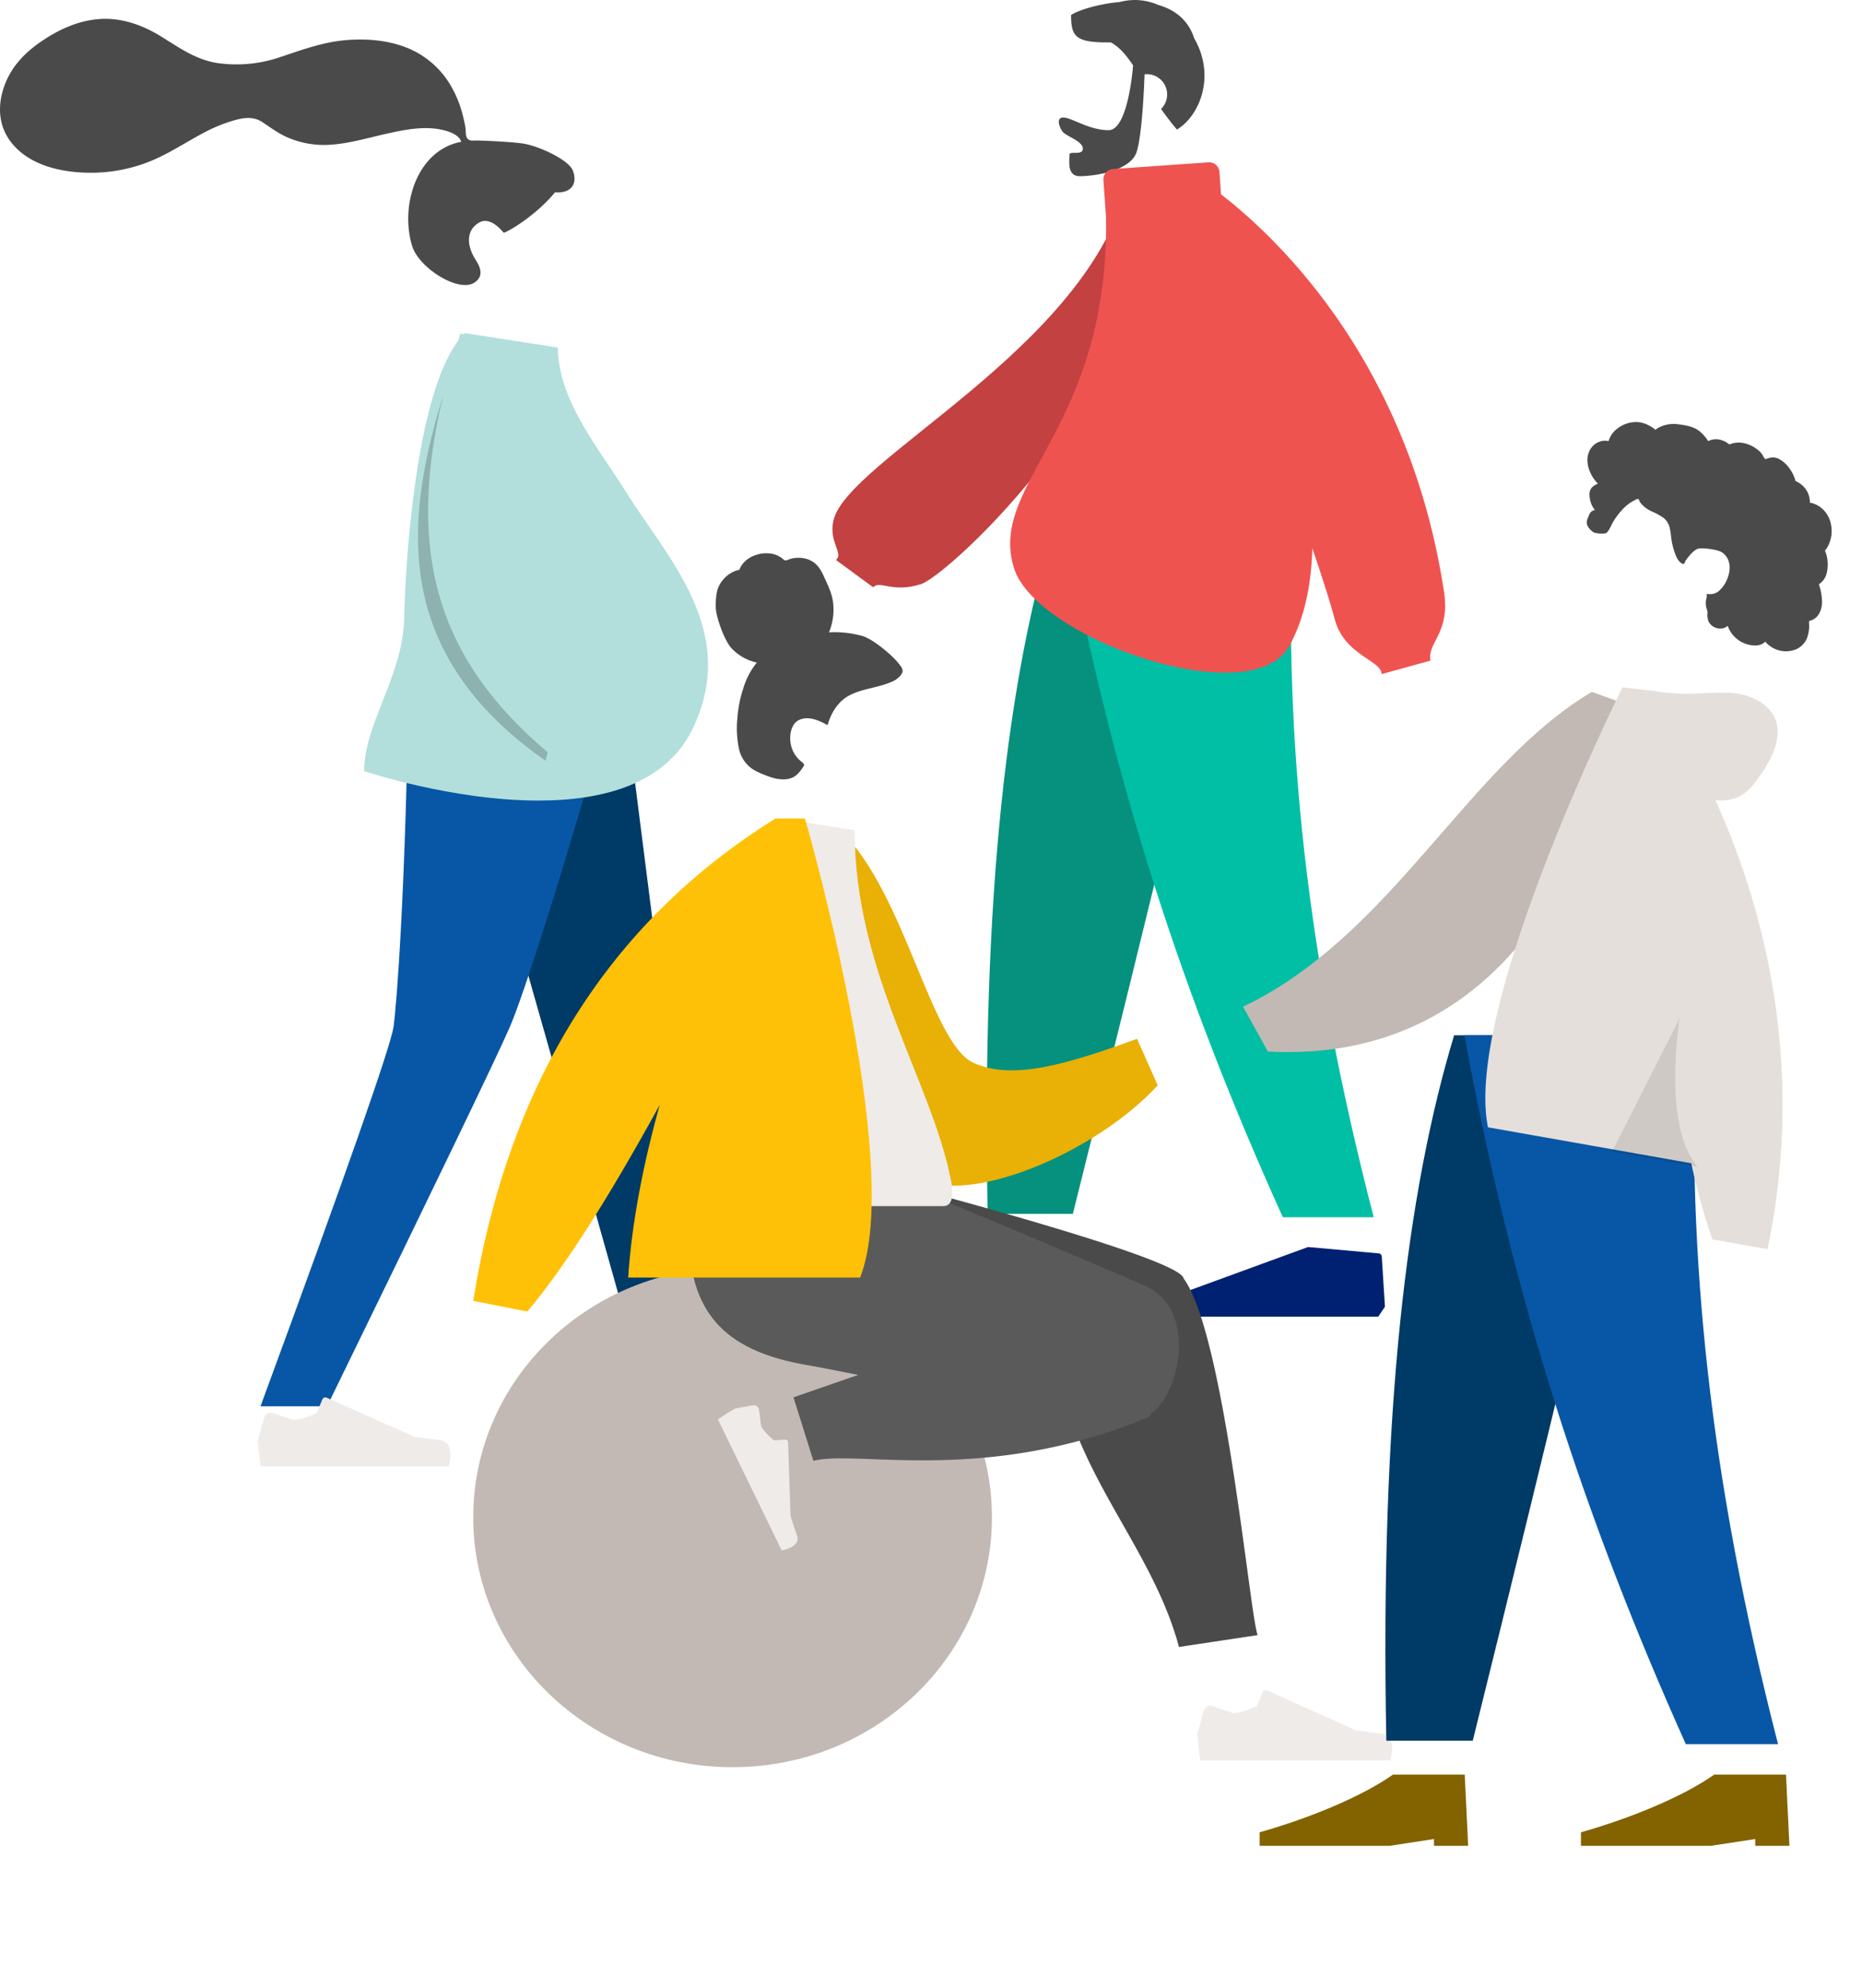 <svg xmlns="http://www.w3.org/2000/svg" width="721.63" height="770.212" viewBox="0 0 721.63 770.212">
  <g id="Group_31" data-name="Group 31" transform="translate(-683.306 -230.949)">
    <g id="humaaan-2_copy" data-name="humaaan-2 copy" transform="translate(689 248)">
      <g id="Head_Front" data-name="Head/Front" transform="translate(89.268)">
        <g id="Head" transform="translate(74.318 43.222)">
          <path id="Head-2" data-name="Head" d="M0,101.778,11.371,48.086C5.03,40.546.737,31.3,1.454,20.949,3.521-8.888,44.52-2.324,52.494,12.735s7.028,53.258-3.279,55.949c-4.111,1.073-12.867-1.556-21.779-7l5.594,40.092Z" transform="translate(0 0)" fill="rgba(178,139,103,0)"/>
        </g>
        <path id="hair" d="M202.947,48.359c-4.353-.723-16.075-1.22-18.236-1.22-1.381,0-2.878.32-3.7-.965-.67-1.052-.425-2.832-.625-4.053-.232-1.419-.562-2.819-.9-4.215A43.193,43.193,0,0,0,175.1,26.6a34.464,34.464,0,0,0-16.259-14.913c-7.7-3.352-16.406-4.119-24.685-3.44-8.859.727-16.879,3.69-25.244,6.478a52.261,52.261,0,0,1-24.657,2.405c-8.4-1.307-14.747-5.919-21.832-10.3C55.172,2.353,46.883-.578,38.308.1c-8,.629-15.381,3.977-22,8.45-6.192,4.185-11.3,9.219-14.187,16.3-3.1,7.622-3.1,15.989,2,22.725,7.4,9.764,21.129,12.289,32.553,12.038a61.483,61.483,0,0,0,19.337-3.59c8.32-2.965,15.51-7.99,23.294-12.067A60.163,60.163,0,0,1,90.7,39.341c3.841-1.1,7.623-1.6,11.1.748,3.679,2.486,6.975,4.929,11.183,6.485a35.652,35.652,0,0,0,12.614,2.295c8.369-.065,16.618-2.707,24.746-4.476,6.628-1.443,13.72-2.88,20.477-1.494,2.82.579,6.938,1.774,7.957,4.742-17.14,3.147-23.872,24.622-19.04,40.387,2.608,8.509,18.285,18.455,24.38,13.982,3.862-2.834,1.517-6.554,0-9.01-2.906-4.7-3.9-10.745,1.477-14.019,4.638-2.824,9.514,3.882,9.606,3.875,1.275-.1,12.288-6.412,19.877-15.62,7.486.45,8.622-4.551,6.834-8.64S208.962,49.359,202.947,48.359Z" transform="translate(-94.961 -9.76)" fill="#4a4a4a"/>
      </g>
      <g id="Bottom_Skinny_Jeans_1" data-name="Bottom/Skinny Jeans 1" transform="translate(0.002 242)">
        <path id="Leg" d="M0,0,46.8,164.49,80.954,285.728h24.907L69.573,0Z" transform="translate(165.247 0)" fill="#003a66"/>
        <path id="Leg-2" data-name="Leg" d="M57.472,0C56.39,84.78,52.7,131.021,51.562,138.724s-18.324,56.7-51.562,147H25.8q63.471-129.941,70.862-147C101.592,127.349,116.8,81.107,139.7,0Z" transform="translate(95.258)" fill="#0757a6"/>
        <g id="Left_Shoe" data-name="Left Shoe" transform="translate(92.952 257.285)">
          <path id="shoe" d="M5.775,6.41A2.581,2.581,0,0,0,2.464,8.153L0,16.847A83.174,83.174,0,0,0,1.163,27.053H73.978s2.838-9.4-3.277-10.146-10.16-1.353-10.16-1.353L26.7.444a1.29,1.29,0,0,0-1.719.688L22.8,6.417s-5.661,2.645-9.2,2.645Z" transform="translate(1.291 24.662)" fill="#efebe9"/>
        </g>
        <g id="Right_Shoe" data-name="Right Shoe" transform="translate(242.707 257.285)">
          <path id="shoe-2" data-name="shoe" d="M5.775,6.41A2.581,2.581,0,0,0,2.464,8.153L0,16.847A83.174,83.174,0,0,0,1.163,27.053H73.978s2.838-9.4-3.277-10.146-10.16-1.353-10.16-1.353L26.7.444a1.29,1.29,0,0,0-1.719.688L22.8,6.417s-5.661,2.645-9.2,2.645Z" transform="translate(1.291 24.662)" fill="#efebe9"/>
        </g>
      </g>
      <g id="Body_Long_Sleeve_1" data-name="Body/Long Sleeve 1" transform="translate(28.797 112)">
        <path id="Shirt" d="M0,169.672c0-18.38,15.034-36.857,15.514-59.205C15.969,89.192,19.928,24.734,36.451,2.96Q36.9,1.485,37.367,0L38.51.541c.179-.186.358-.365.539-.541L75.1,5.6c0,20.371,16.13,39.43,26.334,55.828,15.863,25.492,44.089,53.748,25.991,91.618C117.017,174.825,92.4,181.081,67.548,181.08,33.989,181.08,0,169.672,0,169.672Z" transform="translate(106.629)" fill="#b2dfdb"/>
        <path id="Skin" d="M34.109,94.174c-4.336,0-10.28-7.145-13.832-11.414-.571-.686-1.064-1.279-1.486-1.765C17.536,79.55,11.214,74.725,0,66.654,2.394,54.24,3.973,45.816,4.692,41.615,23.808,63.32,35.006,74.453,37.978,74.7c.25.021.506.032.759.032a12.942,12.942,0,0,0,5.92-1.7c.425-.221.817-.437,1.2-.647a6.728,6.728,0,0,1,2.492-1.054.7.7,0,0,1,.574.251c1.069,3.189-.087,8.72-2.809,13.452C44.458,87.908,40.795,92.9,34.819,94.1A3.611,3.611,0,0,1,34.109,94.174ZM44.774,30.091c-2.438,0-8.6-1.951-14.036-4.443a42.306,42.306,0,0,1-7.324-4.133c-2.1-1.56-3.168-2.954-3.168-4.145,0-2.738,3.8-4.595,7.472-6.39,3.106-1.518,6.039-2.951,6.039-4.74a7.151,7.151,0,0,0-1.813-4.094c-.547-.734-.98-1.315-.8-1.679C31.307.144,31.933,0,33.174,0c5.179,0,7.808,2.288,10.6,6.24,1.2,1.7,2.443,6.123,3.1,11.016.718,5.329.549,9.673-.452,11.62A1.871,1.871,0,0,1,44.774,30.091Z" transform="translate(187.86 76.718)" fill="rgba(178,139,103,0)"/>
        <path id="Shade" d="M49.406,141.419c-26.487-18.6-41.949-39.99-47.271-65.387C-.235,64.716-.628,52.676.936,39.225,2.3,27.463,5.186,14.632,9.747,0-4.73,60.659,7.4,101.98,50.31,138.167c-.538,1.938-.87,3.134-.9,3.244l0,.007Z" transform="translate(127.499 24.228)" fill="rgba(0,0,0,0.2)"/>
      </g>
    </g>
    <g id="humaaan-8_copy" data-name="humaaan-8 copy" transform="translate(1330.204 193)">
      <g id="Head_Front-2" data-name="Head/Front" transform="translate(-236.545 37.949)">
        <g id="Head-3" data-name="Head" transform="translate(56.302 2.59)">
          <path id="Head-4" data-name="Head" d="M0,95.461-10.759,45.1c6-7.073,10.061-15.741,9.383-25.453C-3.332-8.337-42.123-2.18-49.668,11.944s-6.65,49.952,3.1,52.477c3.889,1.007,12.174-1.459,20.607-6.563l-5.293,37.6Z" transform="translate(0 0)" fill="rgba(178,139,103,0)"/>
        </g>
        <g id="Group_13" data-name="Group 13" transform="translate(-50.474 -37.949)">
          <path id="Hair-2" data-name="Hair" d="M-26.311,58.913c2.1-6.367,2.9-24.7,3.093-30.115a7.862,7.862,0,0,1,.937-.056,7.829,7.829,0,0,1,7.812,7.847A7.838,7.838,0,0,1-16.822,42.2c1.808,2.562,3.833,5.24,6.155,8C-1.944,44.949,4.527,29.565-4,14.788c-2.357-7.239-7.693-11.107-13.994-12.9A22.579,22.579,0,0,0-32.87.785c-8.768.756-16.6,3.441-18.818,5.036,0,8.336,1.609,10.81,15.348,10.592,3.376,1.79,5.971,4.873,8.674,8.915-.02.27-1.836,25.1-9.494,25.1-7.7,0-14.231-4.909-17.609-4.909-2.462,0-1.913,3.1-.28,5.389,1.347,1.894,7.9,3.718,7.9,6.653,0,1.657-1.652,1.655-3.09,1.651-1.109,0-2.091,0-2.091.754,0,2.879-.912,8.293,4.065,8.293C-43.224,68.263-28.785,66.42-26.311,58.913Z" transform="translate(106.921 37.949)" fill="#4a4a4a"/>
        </g>
      </g>
      <g id="Bottom_Skinny_Jeans_1-2" data-name="Bottom/Skinny Jeans 1" transform="translate(-392.122 241)">
        <path id="Leg-3" data-name="Leg" d="M0,0-47.818,162.141-70.309,283.879H-92.883L-70.349,0Z" transform="translate(224.527 0)" fill="rgba(178,139,103,0)"/>
        <path id="Leg-4" data-name="Leg" d="M-32.6,0c-3.337,84.231-2.021,130.173-1.274,137.826S-28.889,196.732,0,286.448H-23.479c-38.258-86.067-51.614-137.32-56-148.622S-96.828,80.583-115.749,0Z" transform="translate(278.618)" fill="rgba(153,118,89,0)"/>
        <path id="Pant" d="M0,0Q-18.657,83.69-64.538,267.18H-97.555C-99.994,141.623-89.62,58.986-71.654,0Z" transform="translate(225.554 0)" fill="#06917e"/>
        <path id="Pant-2" data-name="Pant" d="M-31.433,0C-34.7,84.231-26.232,167.215,0,268.491H-35.228C-73.556,183.709-101.028,101.135-119.8,0Z" transform="translate(277.617)" fill="#00bfa5"/>
        <g id="Left_Shoe-2" data-name="Left Shoe" transform="translate(202.336 255.619)">
          <path id="Shoe-3" data-name="Shoe" d="M0,23.121-1.226,3.668a1.294,1.294,0,0,0-1.184-1.2L-29.8,0-76.764,17.157a2.56,2.56,0,0,0-1.6,3.109l1.933,6.708H-2.591Z" transform="translate(79.629 24.406)" fill="#002171"/>
        </g>
        <g id="Right_Shoe-2" data-name="Right Shoe" transform="translate(79.629 255.619)">
          <path id="Shoe-4" data-name="Shoe" d="M0,23.121-1.226,3.668a1.294,1.294,0,0,0-1.184-1.2L-29.8,0-76.764,17.157a2.56,2.56,0,0,0-1.6,3.109l1.933,6.708H-2.591Z" transform="translate(79.629 24.406)" fill="#002171"/>
        </g>
      </g>
      <g id="Body_Long_Sleeve_1-2" data-name="Body/Long Sleeve 1" transform="translate(-364.767 107)">
        <path id="Skin-2" data-name="Skin" d="M-1.58,134.734c1.437-.887,3.011-4.227-.792-6.836-9.477-6.5-23.133-17.882-24.978-21.627C-31.124,98.608-49.981,0-49.981,0l-28.2.106s32.219,104.456,34.206,109.383c2.98,7.391-3.327,18.646-6.023,24.7,4.251,1.9,6.226-.527,8.387-2.957,2.3-2.59,4.823-5.18,10.54-2.518,7.316,3.407,13.365,8.813,20.575,8.812A16.721,16.721,0,0,0-1.58,134.734ZM-254.208,75.6l37.938-22.382-12.118-20.98-36.484,35.615q-15.923,6.8-26.094,15.01c-1.524,1.84-3.184,5.367,3.99,3.788s14.79-2.915,16.14-.58-2.625,5.912-.133,8.967a.943.943,0,0,0,.764.365Q-266.772,95.4-254.208,75.6Z" transform="translate(301.164 86.927)" fill="rgba(178,139,103,0)"/>
        <path id="Clothes_Back" data-name="Clothes Back" d="M0,2.875-10.928,0C-33.814,60.292-127.3,94.575-134.831,117.2c-2.763,8.3,2.958,13.116-.417,15.422l13.5,11.825c2.691-2.637,7.446,3.034,18.648.338S-6.4,76.076,0,2.875Z" transform="matrix(0.996, -0.087, 0.087, 0.996, 164.996, 4.007)" fill="#c34141"/>
        <path id="Clothes_Front" data-name="Clothes Front" d="M-5.661,192.947c-1.285-7.109,7.646-10.57,5.252-26.453C-13.946,76.713-65.892,28.484-86.851,12.345l-.608-8.7a4,4,0,0,0-4.27-3.711l-36.988,2.586a4,4,0,0,0-3.712,4.27l1.01,14.445c1.281,82.153-46.178,103.1-35.607,136.061,8.73,27.217,92.292,56.475,106.753,29.8,5.8-10.693,8.456-23.6,8.8-37.642,3.644,10.6,6.694,20.128,8.778,27.757,3.71,13.584,18.089,15.743,18.089,20.975Z" transform="translate(277.932 -6.097)" fill="#ef5350"/>
      </g>
    </g>
    <g id="A_Human_Standing" data-name="A Human/Standing" transform="translate(802.744 440)">
      <g id="Head_Front-3" data-name="Head/Front" transform="translate(107.042)">
        <g id="Head-5" data-name="Head" transform="translate(70.491 40.836)">
          <path id="Head-6" data-name="Head" d="M0,96.161,10.785,45.432C4.771,38.308.7,29.576,1.379,19.792,3.34-8.4,42.228-2.2,49.791,12.032s6.666,50.318-3.11,52.861c-3.9,1.014-12.2-1.47-20.658-6.612L31.33,96.161Z" transform="translate(0 0)" fill="rgba(178,139,103,0)"/>
        </g>
        <path id="hair-3" data-name="hair" d="M57,32.1A40.536,40.536,0,0,0,43.89,30.64a22.942,22.942,0,0,0,1.6-11.5c-.468-3.79-2.146-7.017-3.7-10.4a14.241,14.241,0,0,0-2.735-4.3,9.315,9.315,0,0,0-4.425-2.4,11.735,11.735,0,0,0-5.1,0c-.741.157-1.406.5-2.133.689-.744.195-1.105-.275-1.646-.748A9.271,9.271,0,0,0,20.9.077a12.421,12.421,0,0,0-5.528.669,10.809,10.809,0,0,0-4.6,2.978A7.8,7.8,0,0,0,9.385,5.857c-.134.324-.156.516-.476.635-.3.11-.643.113-.949.218A11.978,11.978,0,0,0,1.1,12.988c-.8,1.727-1.184,4.769-1.08,8.178s3.155,12.3,6.008,15.548a19.122,19.122,0,0,0,9.9,5.644,28.671,28.671,0,0,0-5.174,9.736A48.028,48.028,0,0,0,8.384,63.921a38.948,38.948,0,0,0,.588,11.66,12.638,12.638,0,0,0,5.6,8.227,26.634,26.634,0,0,0,4.31,2.043,28.188,28.188,0,0,0,4.44,1.436c2.886.6,6.211.5,8.434-1.819a15.957,15.957,0,0,0,2.267-2.906c.21-.367.337-.607.082-.966a6.87,6.87,0,0,0-1.194-1.1,11.382,11.382,0,0,1-3.978-7.517c-.355-3.085.467-7.068,3.439-8.415,3.67-1.662,7.711.246,10.972,2.024,1.386-4.937,4.232-9.382,8.695-11.647,4.937-2.505,10.6-2.8,15.675-4.948a9.341,9.341,0,0,0,3.642-2.337A4.76,4.76,0,0,0,72.4,45.935a2.812,2.812,0,0,0-.725-2.17C69.508,40.34,61.281,33.419,57,32.1Z" transform="translate(50.908 5.269)" fill="#4a4a4a"/>
      </g>
      <g id="Bottom_Skinny_Jeans_1-3" data-name="Bottom/Skinny Jeans 1" transform="translate(0 246.331)">
        <g id="Seat" transform="translate(13.054 55.326)">
          <ellipse id="Ballsy_Ball" data-name="Ballsy Ball" cx="100.515" cy="96.82" rx="100.515" ry="96.82" transform="translate(50.91 -19.759)" fill="#c2b9b4"/>
        </g>
        <path id="Skin-3" data-name="Skin" d="M165.227,84.851c-8.313-29.385-14.637-55.243-16.235-64.9-3.812-23.026,29.321-24.368,33.7-12.924,6.629,17.321,18.2,74.23,32.105,160.189L198.9,171.9C182.179,134.541,170.082,102.013,165.227,84.851ZM4.9,54.664c15.346-6.121,69.086-25.277,95-30.7,7.449-1.558,14.667-3,21.454-4.312,20.173-3.886,30.625,32.839,11.2,35.66C84.163,62.345,15.566,69.6,9.7,70.416a7.414,7.414,0,0,1-1.016.07C.978,70.488-4.348,58.351,4.9,54.664Z" transform="translate(155.522 42.372)" fill="rgba(178,139,103,0)"/>
        <path id="Leg_Back" data-name="Leg Back" d="M83.231,56.286a17.272,17.272,0,0,1-.225-4.364L0,9.283V0H9.871S130.329,30.974,132.978,39.7c.019.062.035.123.05.185q.062.082.122.165c15.915,22.087,25.446,129.915,28.575,137.989l-30.5,4.592C119.562,138.978,82.24,108.568,83.231,56.286Z" transform="translate(206.252)" fill="#4a4a4a"/>
        <path id="Leg_Front" data-name="Leg Front" d="M40.567,85.924l25.071-8.678c-7.593-1.534-14.589-2.9-20.572-3.962C6.409,66.441-4.864,45.56,1.8,0H73.026c11.635,3.373,72.1,28.961,103.472,42.57,20.763,9.008,14.218,41.479,2.459,49.929a1.159,1.159,0,0,1-.652,1.028c-43.5,18.192-80.75,17.309-105.209,16.426-11.107-.4-19.577-.8-24.8.583Z" transform="translate(147.51)" fill="#5a5a5a"/>
        <g id="Right_Shoe-3" data-name="Right Shoe" transform="matrix(0.438, 0.899, -0.899, 0.438, 193.935, 75.284)">
          <path id="shoe-5" data-name="shoe" d="M4.474,5.033A2,2,0,0,0,1.908,6.381L0,13.106A64.242,64.242,0,0,0,.9,21H57.3s2.2-7.268-2.538-7.848-7.87-1.047-7.87-1.047L20.68.419a1,1,0,0,0-1.332.532L17.663,5.039s-4.385,2.046-7.127,2.046Z" transform="translate(1 19)" fill="#efebe9"/>
        </g>
        <g id="Right_Shoe-4" data-name="Right Shoe" transform="translate(343.318 173.881)">
          <path id="shoe-6" data-name="shoe" d="M5.84,6.524A2.607,2.607,0,0,0,2.491,8.3L0,17.159a85.361,85.361,0,0,0,1.176,10.4H74.8s2.87-9.574-3.313-10.338-10.273-1.379-10.273-1.379L27,.446a1.3,1.3,0,0,0-1.738.7l-2.2,5.385s-5.724,2.7-9.3,2.7Z" transform="translate(1.305 25.134)" fill="#efebe9"/>
        </g>
      </g>
      <g id="Body_Long_Sleeve_1-3" data-name="Body/Long Sleeve 1" transform="translate(28.719 108.017)">
        <path id="Skin-4" data-name="Skin" d="M41.5,153.157c-1.78-3.021-3.8-6.04-9.95-4.5-10.968,2.749-20.27,9.8-30.5.289-1.257-1.169-2.178-4.825,2.11-6.7,10.682-4.672,26.462-13.419,29.021-16.816q5.236-6.948,32.447-79.324l26.75,5.355Q51.025,127.347,48.1,131.9c-4.393,6.83-.294,19.347,1.219,25.939a8.171,8.171,0,0,1-1.862.235C44.235,158.074,42.947,155.616,41.5,153.157ZM255.857,40.331l47.3-20.962q12.429-12.5,24-19c2.307-.741,6.249-.965,2.043,5.234s-8.353,12.911-6.673,15.083S329.08,20.463,331,24q1.924,3.534-24.618,8.453L270.96,59.856Z" transform="translate(2.611 61.912)" fill="rgba(178,139,103,0)"/>
        <path id="Coat_Back" data-name="Coat Back" d="M0,2.939,11.077.009C37.667,21.841,52.7,78.567,69.691,84.763c16.063,5.858,37.329-3.031,62.509-14.725L141.734,87.3c-21.37,27.861-69.8,54.057-91.288,43.4C16.086,113.661,2.34,43.279,0,2.939Z" transform="matrix(0.996, 0.087, -0.087, 0.996, 166.946, 4.096)" fill="#e9b006"/>
        <path id="Shirt-2" data-name="Shirt" d="M0,150.17H99.877c4.564,0,3.7-6.65,3.044-10.006C95.307,101.436,65.585,59.688,65.585,4.559L36.775,0C12.946,38.673,4.706,86.288,0,150.17Z" transform="translate(117.485)" fill="#efebe9"/>
        <path id="Coat_Front" data-name="Coat Front" d="M0,186.868Q20.227,60.274,117.156,0h11.407s38.795,133.448,21.391,177.833H60.048c1.423-21.652,5.983-44.549,12.23-66.875Q41.737,166.55,20.935,191.006Z" transform="translate(35.246)" fill="#ffc107"/>
      </g>
    </g>
    <g id="humaaan-11_copy" data-name="humaaan-11 copy" transform="translate(1489 367)">
      <g id="Head_Front-4" data-name="Head/Front" transform="translate(-188.346 24.253) rotate(7)">
        <g id="Head-7" data-name="Head" transform="translate(65.474 22.558)">
          <path id="Head-8" data-name="Head" d="M0,96.865l-11.04-51.1C-4.883,38.588-.716,29.792-1.412,19.937-3.419-8.459-43.225-2.212-50.967,12.12s-6.823,50.687,3.183,53.248c3.991,1.022,12.493-1.481,21.146-6.66l-5.431,38.157Z" transform="translate(0 0)" fill="rgba(178,139,103,0)"/>
        </g>
        <g id="Group_29" data-name="Group 29" transform="translate(-44.095 -18.577)">
          <path id="hair-4" data-name="hair" d="M-97.243,14.809a6.912,6.912,0,0,1,4.858-4.892A6.441,6.441,0,0,1-90.6,9.741c.215.009.276.07.377-.079a1.952,1.952,0,0,0,.107-.512,9.613,9.613,0,0,1,.363-1.2,9.755,9.755,0,0,1,2.37-3.5,11.966,11.966,0,0,1,7.167-3.367,10.516,10.516,0,0,1,4.308.584,17.124,17.124,0,0,1,2.092.888c.2.1.866.6,1.071.567.226-.036.681-.594.865-.734A12.727,12.727,0,0,1-63.967,0c3.2.023,6.274.182,8.94,2.117a17.851,17.851,0,0,1,1.613,1.33c.269.249.53.507.779.775q.225.243.437.5c.239.289.2.384.535.182A6.682,6.682,0,0,1-47.4,3.95a9.6,9.6,0,0,1,2.576.723c.28.119.927.593,1.225.6s.934-.435,1.239-.546a10.222,10.222,0,0,1,5.148-.473,13.347,13.347,0,0,1,5.047,1.971A6.768,6.768,0,0,1-30.291,7.91c.22.3.419.621.668.9.146.164.435.332.513.539a11.123,11.123,0,0,1,2.139-.938,5.3,5.3,0,0,1,3.01.114,11.968,11.968,0,0,1,4.747,3.349,13.39,13.39,0,0,1,1.757,2.343q.358.6.657,1.24a4.594,4.594,0,0,0,.289.646c.165.238.275.242.573.346a9.264,9.264,0,0,1,3.944,2.622,9,9,0,0,1,2.041,4.3,2.176,2.176,0,0,0,.082.529c.075.069.38.039.495.052a10.47,10.47,0,0,1,1.185.207,9.827,9.827,0,0,1,2.084.744A10.831,10.831,0,0,1-.769,31.231a12.756,12.756,0,0,1-.2,8.79,8.565,8.565,0,0,1-.657,1.287c-.157.251-.208.252-.106.515.114.293.322.578.457.864a12.348,12.348,0,0,1,.944,2.939,13.69,13.69,0,0,1,.163,5.08,7.3,7.3,0,0,1-.79,2.229,6.393,6.393,0,0,1-.692,1c-.136.161-.28.314-.432.461a2.872,2.872,0,0,0-.273.251c-.179.229-.217.041-.125.377a14.986,14.986,0,0,0,.6,1.39c.185.471.352.949.505,1.431a20.985,20.985,0,0,1,.735,2.982,9.3,9.3,0,0,1-.666,5.792,5.8,5.8,0,0,1-1.651,1.951,6.133,6.133,0,0,1-1.084.654c-.2.093-.448.132-.537.321s.047.606.079.833a13.794,13.794,0,0,1-.164,5.983,8.272,8.272,0,0,1-3.3,4.4,10.328,10.328,0,0,1-10.262.289,10.776,10.776,0,0,1-2.291-1.563c-1.757,2.349-5.374,2.275-7.942,1.606A11.391,11.391,0,0,1-35.7,75.144c-2.023,2.445-6.268,1.652-7.671-1a6.315,6.315,0,0,1-.647-2.089c-.053-.381-.019-.765-.059-1.143a5.879,5.879,0,0,0-.56-1.415,7.763,7.763,0,0,1-.6-2.82,14.218,14.218,0,0,1,.109-1.514,5.168,5.168,0,0,0-.156-1.33,6.166,6.166,0,0,0,2.594-.322,5.122,5.122,0,0,0,2.005-1.4,11.594,11.594,0,0,0,2.523-4.683c1.14-3.709.673-8.159-3.084-10.195-1.75-.948-6.993-.945-9.078-.476-2.192.493-4.676,5.3-4.8,5.747-.076.279-.038.625-.3.811-.568.409-1.5-.3-1.924-.652a7.539,7.539,0,0,1-1.685-2.226,27.432,27.432,0,0,1-2.312-5.63c-.427-1.5-.7-3.048-1.259-4.51a6.905,6.905,0,0,0-2.793-3.58A24.7,24.7,0,0,0-70.2,34.784a11.954,11.954,0,0,1-4.446-2.426,6.116,6.116,0,0,1-.763-.844c-.175-.242-.347-.706-.613-.859-.414-.239-1.017.382-1.375.608a15.835,15.835,0,0,0-4.424,4.36,27.08,27.08,0,0,0-2.937,5.192c-.584,1.4-.948,3.185-1.975,4.329-.458.511-3.867.82-4.97.374a6.266,6.266,0,0,1-2.712-2.331,3.6,3.6,0,0,1-.308-2.373c.1-.479.29-.926.4-1.4a4.33,4.33,0,0,1,.365-1.13A2.8,2.8,0,0,1-92.212,36.9,8.16,8.16,0,0,1-94.1,34.36a10.862,10.862,0,0,1-.978-3.315,4,4,0,0,1,.541-2.582,6.836,6.836,0,0,1,2.22-1.83,14.379,14.379,0,0,1-3.091-3.342C-97.061,20.834-98.083,17.738-97.243,14.809Z" transform="translate(141.638 18.577)" fill="#4a4a4a"/>
        </g>
      </g>
      <g id="Group_27" data-name="Group 27">
        <g id="Bottom_Skinny_Jeans_1-4" data-name="Bottom/Skinny Jeans 1" transform="translate(-317.502 265)">
          <path id="Leg-5" data-name="Leg" d="M0,0-48.521,165.838-71.343,290.351H-94.249L-71.383,0Z" transform="translate(147.029 0)" fill="rgba(178,139,103,0)"/>
          <path id="Leg-6" data-name="Leg" d="M-33.08,0c-3.386,86.152-2.05,133.141-1.293,140.969S-29.313,201.218,0,292.979H-23.824C-62.645,204.95-76.2,152.528-80.65,140.969S-98.252,82.42-117.451,0Z" transform="translate(201.915)" fill="rgba(178,139,103,0)"/>
          <path id="Pant-3" data-name="Pant" d="M0,0Q-18.932,85.6-65.487,273.272h-33.5C-101.464,144.852-90.938,60.331-72.708,0Z" transform="translate(148.071 0)" fill="#003a66"/>
          <g id="Group_12" data-name="Group 12" transform="translate(-80.8)">
            <path id="Pant-4" data-name="Pant" d="M-31.9,0C-35.211,86.152-26.618,171.028,0,274.613H-35.746C-74.638,187.9-102.513,103.441-121.564,0Z" transform="translate(281.7)" fill="#0757a6"/>
          </g>
          <g id="Left_Shoe-3" data-name="Left Shoe" transform="translate(124.511 261.448)">
            <path id="Shoe-7" data-name="Shoe" d="M0,27.59-1.325,0H-29.141C-48.926,13.795-80.8,22.335-80.8,22.335V27.59h50.334l17.22-2.628V27.59Z" transform="translate(80.8 24.962)" fill="#836200"/>
          </g>
          <g id="Right_Shoe-5" data-name="Right Shoe" transform="translate(0 261.448)">
            <path id="Shoe-8" data-name="Shoe" d="M0,27.59-1.325,0H-29.141C-48.926,13.795-80.8,22.335-80.8,22.335V27.59h50.334l17.22-2.628V27.59Z" transform="translate(80.8 24.962)" fill="#836200"/>
          </g>
        </g>
        <g id="Body_Long_Sleeve_1-4" data-name="Body/Long Sleeve 1" transform="matrix(0.985, 0.174, -0.174, 0.985, -308.815, 101.474)">
          <g id="Group_16" data-name="Group 16" transform="translate(-21.13 -0.521)">
            <g id="Group_15" data-name="Group 15">
              <path id="Coat_Back-2" data-name="Coat Back" d="M0,2.935-11.22-.005C-56.662,32.618-80.126,100.877-135.166,133.308l11.124,16.467C-33.2,146.568-3.478,63.405,0,2.935Z" transform="matrix(0.996, -0.087, 0.087, 0.996, 155.782, 8.712)" fill="#c2b9b4"/>
            </g>
          </g>
          <g id="Group_28" data-name="Group 28" transform="translate(-21.13 -0.521)">
            <g id="Group_30" data-name="Group 30">
              <path id="Coat_Front-2" data-name="Coat Front" d="M-.134,209.841C2.2,134.753-26.378,76.97-50.294,42.13c5.311-.377,10.1-2.588,13.134-8.027C-26.494,14.957-30.346,4.415-41.746.949S-63.311,4.622-81.474,4.622a14.229,14.229,0,0,0-2.165.154l-9.685.55s-39.318,132.564-21.688,176.89H-35.04a251.866,251.866,0,0,0,13.208,27.625Z" transform="translate(249.349 0.521)" fill="#e5dfdc"/>
              <path id="Shade-2" data-name="Shade" d="M-17.136-5.963S-16.752,36.1-.326,49.52H-33.945Z" transform="translate(217.262 134.138)" fill="rgba(0,0,0,0.1)"/>
            </g>
          </g>
        </g>
      </g>
    </g>
  </g>
</svg>
